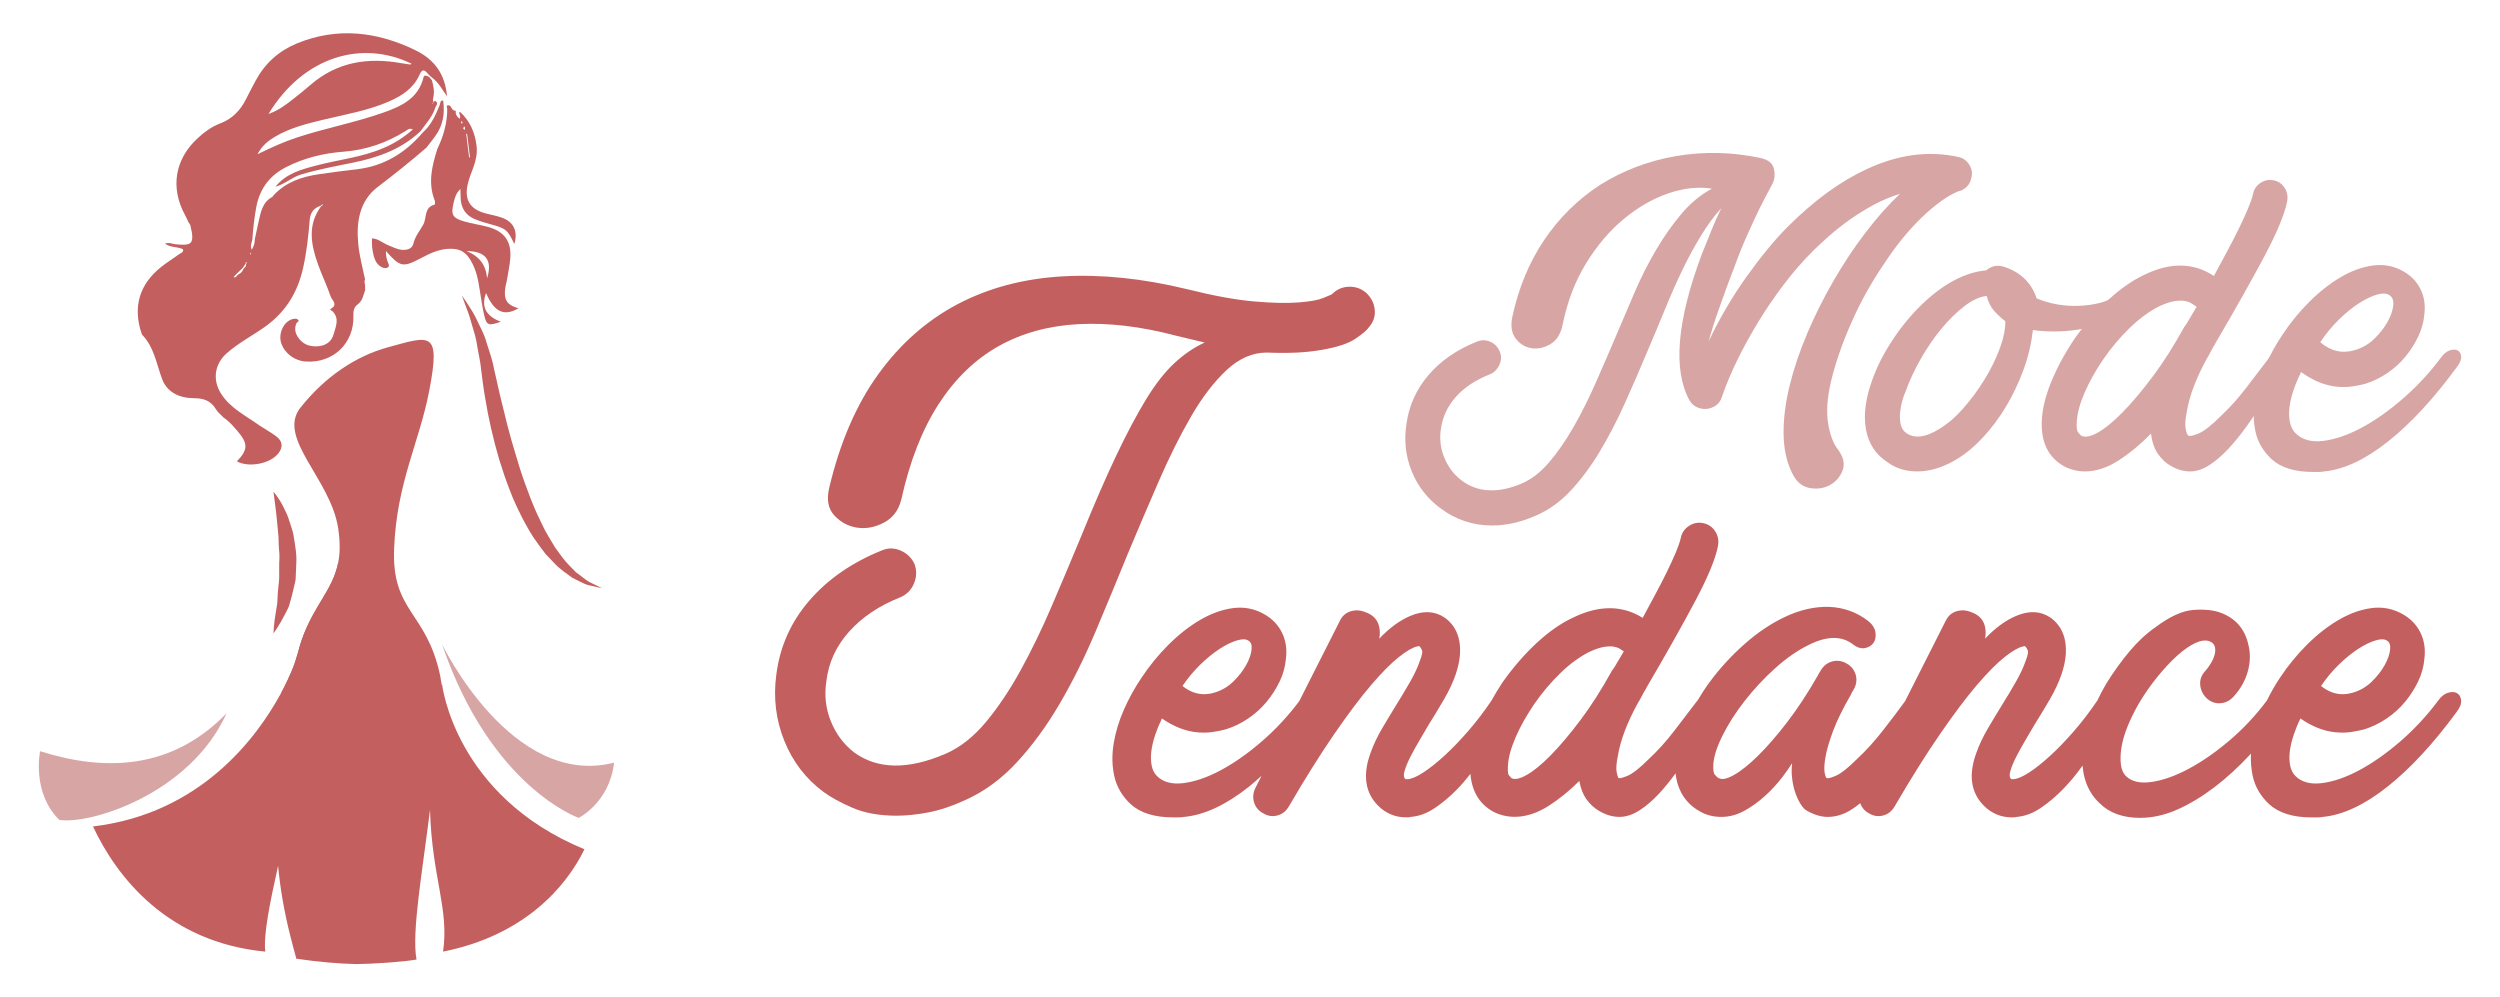 <?xml version="1.0" encoding="utf-8"?>
<!-- Generator: Adobe Illustrator 16.0.0, SVG Export Plug-In . SVG Version: 6.00 Build 0)  -->
<!DOCTYPE svg PUBLIC "-//W3C//DTD SVG 1.1//EN" "http://www.w3.org/Graphics/SVG/1.1/DTD/svg11.dtd">
<svg version="1.1" id="Calque_1" xmlns="http://www.w3.org/2000/svg" xmlns:xlink="http://www.w3.org/1999/xlink" x="0px" y="0px"
	 width="188px" height="75px" viewBox="0 0 188 75" enable-background="new 0 0 188 75" xml:space="preserve">
<g>
	<g>
		<g>
			<path fill="#D8A5A5" d="M134.774,35.589c-0.421-0.842-0.638-1.831-0.648-2.967c-0.012-1.133,0.141-2.344,0.457-3.63
				c0.314-1.287,0.761-2.602,1.332-3.946c0.572-1.345,1.229-2.654,1.966-3.93c0.736-1.273,1.528-2.473,2.385-3.596
				c0.853-1.123,1.724-2.104,2.614-2.946c-0.679,0.21-1.335,0.485-1.966,0.824s-1.228,0.708-1.788,1.105
				c-0.561,0.399-1.084,0.808-1.563,1.229c-0.479,0.419-0.894,0.807-1.244,1.156c-0.774,0.773-1.503,1.614-2.193,2.527
				c-0.69,0.912-1.328,1.848-1.912,2.807c-0.584,0.959-1.111,1.917-1.579,2.877c-0.468,0.959-0.853,1.882-1.157,2.771
				c-0.094,0.282-0.245,0.49-0.455,0.632c-0.213,0.142-0.439,0.224-0.684,0.246c-0.246,0.023-0.486-0.019-0.722-0.123
				c-0.233-0.105-0.42-0.273-0.562-0.509c-1.263-2.293-0.959-5.952,0.914-10.981c0.256-0.632,0.502-1.239,0.736-1.824
				c0.232-0.585,0.479-1.135,0.734-1.649c-0.537,0.585-1.051,1.28-1.539,2.087c-0.493,0.808-0.961,1.672-1.406,2.596
				c-0.442,0.924-0.87,1.889-1.278,2.895c-0.413,1.006-0.825,1.999-1.247,2.981c-0.584,1.402-1.175,2.766-1.771,4.087
				c-0.595,1.322-1.228,2.538-1.894,3.648c-0.667,1.111-1.394,2.088-2.176,2.931c-0.784,0.843-1.668,1.474-2.65,1.895
				c-1.122,0.491-2.208,0.736-3.262,0.736c-1.449,0-2.747-0.433-3.895-1.298c-0.982-0.724-1.701-1.65-2.157-2.772
				c-0.455-1.123-0.59-2.302-0.402-3.542c0.187-1.38,0.735-2.608,1.648-3.685c0.911-1.077,2.127-1.918,3.648-2.527
				c0.327-0.141,0.659-0.141,1,0c0.339,0.142,0.579,0.387,0.72,0.737c0.14,0.328,0.134,0.661-0.019,0.999
				c-0.153,0.339-0.392,0.58-0.718,0.721c-1.076,0.42-1.932,0.988-2.563,1.701c-0.63,0.715-1.004,1.516-1.121,2.405
				c-0.117,0.748-0.029,1.476,0.263,2.176c0.293,0.7,0.719,1.262,1.28,1.684c0.608,0.466,1.298,0.719,2.069,0.753
				c0.772,0.036,1.591-0.134,2.457-0.506c0.724-0.306,1.408-0.832,2.054-1.581c0.641-0.75,1.255-1.63,1.839-2.649
				c0.585-1.018,1.142-2.123,1.667-3.315c0.525-1.194,1.047-2.397,1.563-3.613c0.443-1.053,0.906-2.135,1.385-3.245
				c0.479-1.112,1.011-2.164,1.597-3.158c0.584-0.994,1.222-1.899,1.912-2.72c0.689-0.817,1.458-1.449,2.297-1.893
				c-1.027-0.164-2.122-0.046-3.279,0.351c-1.159,0.398-2.27,1.035-3.332,1.912c-1.066,0.877-2.013,1.989-2.843,3.333
				c-0.831,1.345-1.419,2.883-1.771,4.613c-0.14,0.702-0.444,1.193-0.913,1.473c-0.467,0.281-0.94,0.386-1.418,0.315
				c-0.48-0.069-0.879-0.309-1.194-0.718c-0.317-0.41-0.404-0.953-0.265-1.631c0.469-2.175,1.265-4.099,2.387-5.771
				c1.123-1.672,2.525-3.058,4.209-4.158c1.754-1.099,3.673-1.824,5.751-2.175c2.084-0.351,4.18-0.303,6.284,0.142
				c0.584,0.117,0.929,0.38,1.034,0.788c0.104,0.411,0.076,0.791-0.09,1.142c-0.372,0.678-0.699,1.304-0.98,1.876
				c-0.28,0.572-0.591,1.24-0.929,2c-0.341,0.761-0.662,1.561-0.967,2.402c-0.139,0.352-0.303,0.784-0.493,1.298
				c-0.185,0.515-0.377,1.047-0.576,1.597c-0.198,0.549-0.374,1.063-0.524,1.542c-0.153,0.48-0.266,0.859-0.334,1.141
				c0.396-0.843,0.834-1.673,1.315-2.491c0.479-0.819,0.98-1.597,1.508-2.333c0.525-0.736,1.051-1.427,1.579-2.071
				c0.524-0.643,1.033-1.21,1.525-1.701c1.987-1.988,3.977-3.438,5.965-4.351c2.361-1.099,4.653-1.402,6.875-0.911
				c0.352,0.07,0.626,0.262,0.824,0.578c0.198,0.316,0.251,0.649,0.157,1c-0.047,0.257-0.161,0.479-0.35,0.667
				c-0.188,0.187-0.409,0.303-0.667,0.35c-0.819,0.351-1.725,1.006-2.72,1.965c-0.993,0.958-1.936,2.116-2.822,3.472
				c-0.96,1.403-1.785,2.888-2.474,4.456c-0.69,1.567-1.198,3.04-1.526,4.421c-0.28,1.215-0.351,2.257-0.21,3.122
				c0.14,0.866,0.386,1.52,0.737,1.965c0.42,0.562,0.535,1.088,0.352,1.58c-0.19,0.49-0.512,0.857-0.967,1.104
				c-0.454,0.246-0.964,0.317-1.525,0.212C135.513,36.588,135.079,36.221,134.774,35.589z"/>
			<path fill="#D8A5A5" d="M144.174,35.451c-0.868,0-1.614-0.233-2.246-0.699c-0.889-0.585-1.427-1.415-1.614-2.49
				c-0.187-1.075-0.022-2.318,0.491-3.72c0.351-0.984,0.854-1.971,1.51-2.966c0.653-0.993,1.39-1.887,2.209-2.683
				c1.638-1.567,3.251-2.421,4.842-2.562c0.023,0,0.035-0.01,0.035-0.034c0.397-0.305,0.817-0.387,1.264-0.245
				c1.262,0.397,2.091,1.192,2.49,2.385c0.492,0.21,1.013,0.362,1.561,0.456c0.549,0.093,1.093,0.129,1.631,0.105
				c0.539-0.022,1.047-0.092,1.526-0.21c0.479-0.117,0.883-0.292,1.211-0.527c0.232-0.163,0.449-0.221,0.648-0.175
				c0.198,0.047,0.334,0.146,0.404,0.298c0.069,0.153,0.075,0.339,0.017,0.562c-0.057,0.222-0.204,0.415-0.438,0.578
				c-0.492,0.352-1.033,0.627-1.63,0.826c-0.597,0.198-1.199,0.345-1.807,0.438c-0.609,0.094-1.208,0.139-1.791,0.139
				c-0.585,0-1.122-0.035-1.612-0.105c-0.119,1.03-0.356,2.035-0.721,3.018c-0.361,0.982-0.8,1.899-1.314,2.755
				c-0.514,0.853-1.089,1.619-1.72,2.297c-0.632,0.679-1.275,1.217-1.93,1.615C146.161,35.138,145.155,35.451,144.174,35.451z
				 M149.4,22.26c-0.515,0.048-1.069,0.299-1.667,0.755c-0.596,0.457-1.175,1.023-1.736,1.702s-1.082,1.438-1.562,2.28
				c-0.479,0.843-0.858,1.662-1.139,2.456c-0.072,0.141-0.147,0.351-0.229,0.632c-0.081,0.28-0.141,0.579-0.176,0.895
				c-0.034,0.316-0.024,0.62,0.035,0.912s0.205,0.522,0.438,0.685c0.632,0.422,1.451,0.315,2.456-0.314
				c0.632-0.375,1.24-0.896,1.824-1.563c0.584-0.667,1.111-1.38,1.58-2.141c0.467-0.761,0.847-1.526,1.139-2.299
				c0.292-0.771,0.439-1.472,0.439-2.104c-0.258-0.188-0.526-0.433-0.808-0.737C149.716,23.114,149.517,22.728,149.4,22.26z"/>
			<path fill="#D8A5A5" d="M156.802,35.451c-0.561,0-1.087-0.127-1.58-0.384c-1.168-0.654-1.729-1.769-1.682-3.333
				c0.022-0.889,0.252-1.872,0.684-2.948c0.433-1.075,1.022-2.175,1.772-3.298c0.795-1.123,1.648-2.105,2.561-2.947
				c0.912-0.842,1.824-1.474,2.735-1.895c1.941-0.935,3.673-0.9,5.193,0.106c0.326-0.608,0.654-1.216,0.982-1.825
				c0.326-0.607,0.626-1.188,0.894-1.737c0.27-0.549,0.497-1.045,0.684-1.491c0.187-0.445,0.317-0.819,0.387-1.123
				c0.071-0.352,0.258-0.625,0.561-0.824c0.305-0.2,0.632-0.264,0.984-0.193c0.351,0.07,0.623,0.257,0.822,0.562
				c0.199,0.304,0.264,0.643,0.195,1.017c-0.188,0.96-0.75,2.322-1.687,4.087c-0.935,1.766-2.161,3.947-3.683,6.542l-0.07,0.142
				c-0.093,0.141-0.187,0.303-0.28,0.49c-0.093,0.188-0.199,0.375-0.317,0.562c-0.817,1.496-1.32,2.83-1.508,4
				c-0.115,0.563-0.146,0.988-0.087,1.281c0.059,0.292,0.125,0.462,0.193,0.509c0.117,0.069,0.378,0.016,0.788-0.157
				c0.41-0.175,0.954-0.604,1.634-1.281c0.678-0.631,1.324-1.352,1.946-2.159c0.619-0.806,1.186-1.55,1.7-2.229
				c0.188-0.279,0.392-0.45,0.615-0.506c0.221-0.06,0.408-0.047,0.56,0.034c0.153,0.082,0.253,0.223,0.299,0.421
				c0.047,0.199-0.022,0.438-0.211,0.719c-0.188,0.234-0.427,0.591-0.718,1.07c-0.293,0.48-0.626,1.013-1,1.597
				c-0.374,0.586-0.785,1.188-1.229,1.808c-0.444,0.619-0.899,1.182-1.367,1.684c-0.469,0.504-0.947,0.912-1.438,1.229
				c-0.49,0.314-0.97,0.471-1.439,0.471c-0.515,0-1.016-0.15-1.507-0.454c-0.328-0.187-0.626-0.469-0.895-0.842
				c-0.27-0.373-0.45-0.89-0.543-1.544c-0.773,0.794-1.587,1.468-2.438,2.017C158.457,35.176,157.619,35.451,156.802,35.451z
				 M165.187,23.067c-0.022,0-0.059-0.022-0.105-0.07c-0.068-0.046-0.168-0.11-0.298-0.192c-0.129-0.083-0.296-0.14-0.509-0.176
				c-0.211-0.035-0.462-0.029-0.755,0.017c-0.292,0.047-0.647,0.165-1.069,0.351c-0.771,0.375-1.531,0.924-2.281,1.648
				c-0.747,0.727-1.414,1.514-1.998,2.368c-0.586,0.854-1.059,1.702-1.421,2.543c-0.363,0.843-0.557,1.581-0.58,2.212
				c-0.023,0.398,0.013,0.65,0.107,0.754c0.091,0.104,0.16,0.182,0.208,0.229c0.282,0.163,0.696,0.094,1.245-0.21
				c0.551-0.305,1.175-0.813,1.878-1.528c0.702-0.712,1.457-1.608,2.263-2.683c0.809-1.076,1.597-2.316,2.369-3.719l0.177-0.246
				L165.187,23.067z"/>
			<path fill="#D8A5A5" d="M173.922,35.49c-1.357,0-2.387-0.319-3.088-0.95c-0.631-0.584-1.034-1.262-1.211-2.033
				c-0.174-0.772-0.192-1.585-0.054-2.439c0.143-0.854,0.399-1.702,0.774-2.543c0.373-0.842,0.807-1.626,1.296-2.351
				c0.584-0.89,1.257-1.714,2.019-2.475c0.761-0.759,1.549-1.378,2.368-1.859c0.817-0.479,1.632-0.771,2.437-0.877
				c0.809-0.104,1.563,0.042,2.265,0.439c0.583,0.329,1.017,0.778,1.297,1.351c0.282,0.574,0.375,1.21,0.282,1.912
				c-0.047,0.563-0.199,1.111-0.458,1.649c-0.258,0.539-0.578,1.041-0.962,1.508c-0.387,0.468-0.837,0.877-1.352,1.229
				s-1.066,0.621-1.649,0.807c-0.258,0.07-0.567,0.134-0.93,0.193c-0.362,0.059-0.754,0.07-1.175,0.035
				c-0.422-0.035-0.859-0.141-1.316-0.315c-0.456-0.176-0.93-0.438-1.42-0.789c-0.235,0.468-0.429,0.929-0.58,1.384
				c-0.151,0.457-0.252,0.885-0.298,1.283c-0.048,0.398-0.035,0.764,0.036,1.104c0.069,0.339,0.21,0.615,0.42,0.825
				c0.491,0.49,1.182,0.684,2.069,0.579c0.889-0.105,1.848-0.434,2.879-0.981c1.027-0.55,2.068-1.281,3.122-2.195
				c1.051-0.913,1.999-1.93,2.84-3.053c0.21-0.303,0.438-0.496,0.684-0.577c0.246-0.082,0.445-0.082,0.597,0
				c0.152,0.081,0.24,0.233,0.265,0.456c0.021,0.223-0.083,0.485-0.317,0.789c-1.729,2.363-3.454,4.23-5.173,5.599
				c-1.721,1.366-3.329,2.119-4.825,2.259c-0.141,0.025-0.279,0.039-0.42,0.039C174.203,35.49,174.062,35.49,173.922,35.49z
				 M174.483,25.734c0.795,0.678,1.659,0.877,2.596,0.595c0.562-0.162,1.051-0.449,1.473-0.858s0.753-0.836,1-1.28
				c0.245-0.445,0.385-0.854,0.421-1.229c0.036-0.373-0.063-0.631-0.298-0.772c-0.21-0.139-0.521-0.151-0.93-0.035
				c-0.408,0.118-0.859,0.334-1.351,0.65c-0.491,0.315-0.994,0.725-1.509,1.228C175.371,24.536,174.903,25.103,174.483,25.734z"/>
		</g>
		<g>
			<path fill="#C45F5F" d="M62.35,36.715c0.805-3.417,2.036-6.273,3.694-8.57c1.658-2.295,3.651-4.053,5.979-5.277
				c2.329-1.222,4.951-1.916,7.866-2.085c2.915-0.166,6.031,0.151,9.348,0.956c2.009,0.502,3.701,0.812,5.075,0.929
				c1.373,0.12,2.486,0.144,3.342,0.074c0.853-0.064,1.465-0.173,1.834-0.326c0.367-0.15,0.586-0.243,0.654-0.275
				c0.367-0.369,0.795-0.563,1.282-0.578c0.486-0.017,0.91,0.126,1.281,0.428c0.402,0.368,0.629,0.802,0.677,1.307
				c0.051,0.5-0.109,0.954-0.477,1.355c-0.102,0.168-0.419,0.437-0.954,0.805c-0.537,0.37-1.391,0.653-2.564,0.854
				c-0.569,0.1-1.18,0.167-1.834,0.201c-0.654,0.034-1.416,0.034-2.285,0c-1.074,0-2.079,0.436-3.017,1.307
				c-0.938,0.873-1.827,2.028-2.664,3.469c-0.837,1.439-1.65,3.065-2.437,4.876c-0.788,1.808-1.567,3.633-2.337,5.476
				c-0.805,1.978-1.618,3.937-2.438,5.88c-0.821,1.943-1.717,3.744-2.688,5.403c-0.972,1.659-2.035,3.115-3.191,4.37
				c-1.156,1.258-2.437,2.203-3.845,2.842c-1.004,0.468-1.942,0.785-2.813,0.953c-0.873,0.168-1.676,0.252-2.413,0.252
				c-1.307,0-2.419-0.203-3.342-0.604c-0.921-0.4-1.649-0.804-2.185-1.207c-1.307-0.972-2.28-2.245-2.917-3.819
				c-0.635-1.574-0.835-3.231-0.602-4.975c0.268-2.11,1.097-3.97,2.487-5.577c1.39-1.608,3.208-2.866,5.453-3.769
				c0.469-0.202,0.946-0.192,1.432,0.023c0.485,0.219,0.829,0.563,1.031,1.031c0.167,0.47,0.15,0.948-0.051,1.434
				c-0.201,0.484-0.537,0.827-1.005,1.029c-1.608,0.638-2.897,1.501-3.869,2.589c-0.972,1.086-1.542,2.317-1.708,3.691
				c-0.168,1.073-0.06,2.085,0.326,3.042c0.385,0.954,0.963,1.731,1.734,2.337c1.776,1.304,4.087,1.337,6.935,0.101
				c1.072-0.472,2.068-1.258,2.991-2.363c0.92-1.105,1.792-2.405,2.613-3.894c0.821-1.49,1.608-3.116,2.362-4.876
				c0.753-1.757,1.499-3.524,2.235-5.303c0.938-2.311,1.801-4.296,2.588-5.954c0.787-1.659,1.533-3.064,2.237-4.221
				c0.703-1.157,1.415-2.068,2.135-2.74c0.72-0.67,1.482-1.188,2.287-1.558l-2.111-0.503c-2.647-0.703-5.1-0.998-7.362-0.88
				c-2.262,0.119-4.271,0.671-6.03,1.659c-1.759,0.988-3.259,2.438-4.498,4.347c-1.24,1.91-2.179,4.306-2.814,7.188
				c-0.202,0.803-0.638,1.382-1.306,1.732c-0.671,0.352-1.34,0.479-2.011,0.379c-0.67-0.102-1.239-0.403-1.708-0.907
				C62.282,38.273,62.149,37.587,62.35,36.715z"/>
			<path fill="#C45F5F" d="M184.751,52.115c-0.179-0.096-0.415-0.101-0.692-0.009c-0.271,0.09-0.514,0.295-0.74,0.62
				c-0.832,1.11-1.779,2.129-2.817,3.028c-1.041,0.899-2.083,1.632-3.096,2.173c-1.01,0.539-1.961,0.863-2.828,0.967
				c-0.847,0.098-1.506-0.081-1.966-0.543c-0.192-0.193-0.322-0.449-0.388-0.761c-0.066-0.327-0.078-0.685-0.033-1.065
				c0.045-0.387,0.143-0.81,0.292-1.255c0.138-0.411,0.308-0.829,0.509-1.239c0.455,0.312,0.9,0.554,1.328,0.719
				c0.463,0.179,0.914,0.287,1.347,0.322c0.431,0.036,0.833,0.026,1.204-0.035c0.369-0.061,0.686-0.124,0.946-0.196
				c0.592-0.189,1.157-0.466,1.675-0.82c0.522-0.356,0.982-0.775,1.375-1.249c0.389-0.473,0.718-0.985,0.979-1.53
				c0.263-0.551,0.418-1.118,0.466-1.685c0.096-0.722-0.003-1.385-0.291-1.976c-0.288-0.59-0.741-1.061-1.346-1.399
				c-0.719-0.408-1.508-0.563-2.334-0.453c-0.816,0.107-1.65,0.405-2.477,0.89c-0.825,0.481-1.628,1.112-2.391,1.875
				c-0.759,0.76-1.442,1.599-2.029,2.486c-0.361,0.535-0.683,1.115-0.981,1.713c-0.011,0.015-0.02,0.021-0.029,0.034
				c-0.835,1.112-1.783,2.118-2.818,2.992c-1.039,0.877-2.074,1.591-3.078,2.122c-0.998,0.528-1.932,0.853-2.778,0.967
				c-0.823,0.113-1.446-0.029-1.863-0.425c-0.212-0.19-0.346-0.474-0.399-0.839c-0.056-0.38-0.044-0.827,0.035-1.329
				c0.078-0.495,0.233-1.034,0.466-1.601c0.229-0.564,0.522-1.154,0.867-1.752c0.414-0.692,0.876-1.354,1.373-1.965
				c0.496-0.611,0.992-1.145,1.474-1.581c0.491-0.441,0.939-0.755,1.372-0.96c0.412-0.194,0.776-0.237,1.061-0.137
				c0.203,0.081,0.328,0.196,0.387,0.351c0.062,0.164,0.071,0.354,0.029,0.563c-0.045,0.222-0.135,0.45-0.265,0.681
				c-0.136,0.233-0.295,0.459-0.479,0.662c-0.277,0.305-0.398,0.655-0.361,1.039c0.036,0.378,0.197,0.709,0.476,0.988
				c0.305,0.278,0.651,0.411,1.036,0.38c0.379-0.022,0.713-0.19,0.992-0.495c0.522-0.57,0.885-1.212,1.075-1.905
				c0.192-0.689,0.205-1.371,0.038-2.018c-0.265-1.182-0.974-1.987-2.107-2.398c-0.528-0.191-1.205-0.261-2.031-0.2
				c-0.824,0.061-1.78,0.499-2.841,1.298c-0.685,0.473-1.341,1.08-1.949,1.809c-0.608,0.723-1.19,1.529-1.729,2.396
				c-0.268,0.444-0.501,0.892-0.711,1.337c-0.008,0.01-0.016,0.015-0.022,0.023c-0.53,0.784-1.104,1.535-1.707,2.231
				c-0.604,0.695-1.199,1.316-1.777,1.846c-0.573,0.529-1.115,0.962-1.611,1.283c-0.482,0.314-0.88,0.484-1.178,0.505
				c-0.122,0-0.154-0.01-0.154-0.005c-0.012-0.005-0.023-0.016-0.038-0.028c-0.105-0.108-0.12-0.304-0.039-0.582
				c0.089-0.314,0.238-0.678,0.446-1.08c0.209-0.409,0.443-0.831,0.695-1.255c0.259-0.432,0.48-0.813,0.666-1.136
				c0.397-0.631,0.787-1.275,1.157-1.913c0.376-0.647,0.676-1.284,0.886-1.896c0.189-0.574,0.298-1.093,0.321-1.537
				c0.021-0.453-0.015-0.862-0.11-1.214c-0.098-0.351-0.245-0.658-0.439-0.914c-0.193-0.255-0.404-0.458-0.627-0.605
				c-0.73-0.488-1.598-0.528-2.565-0.115c-0.793,0.337-1.577,0.911-2.338,1.716c0.064-0.294,0.065-0.595,0-0.896
				c-0.113-0.532-0.464-0.903-1.033-1.101c-0.35-0.149-0.712-0.178-1.077-0.077c-0.371,0.103-0.65,0.336-0.829,0.693l-3.074,6.082
				c-0.47,0.649-1.019,1.372-1.676,2.215c-0.618,0.793-1.273,1.513-1.951,2.144c-0.663,0.663-1.197,1.083-1.591,1.251
				c-0.531,0.229-0.646,0.183-0.686,0.161c-0.008-0.005-0.088-0.053-0.145-0.418c-0.045-0.28-0.021-0.678,0.071-1.186
				c0.089-0.51,0.28-1.16,0.568-1.939c0.288-0.77,0.739-1.689,1.352-2.748c0.04-0.107,0.105-0.228,0.2-0.37
				c0.201-0.353,0.252-0.721,0.15-1.09c-0.102-0.368-0.333-0.659-0.686-0.859c-0.35-0.201-0.723-0.252-1.089-0.153
				c-0.371,0.103-0.661,0.335-0.858,0.681c-0.048,0.07-0.09,0.138-0.125,0.199c-0.035,0.059-0.078,0.139-0.125,0.229
				c-0.741,1.296-1.51,2.465-2.283,3.469c-0.771,1.001-1.51,1.854-2.195,2.526c-0.678,0.668-1.294,1.155-1.829,1.45
				c-0.505,0.28-0.868,0.362-1.13,0.209c-0.079-0.037-0.172-0.122-0.278-0.251c-0.065-0.076-0.14-0.264-0.112-0.723
				c0.021-0.584,0.248-1.315,0.672-2.174c0.425-0.865,0.986-1.748,1.668-2.624c0.682-0.878,1.454-1.71,2.297-2.469
				c0.84-0.76,1.695-1.354,2.547-1.77c1.351-0.675,2.46-0.69,3.303-0.047c0.33,0.255,0.647,0.351,0.941,0.285
				c0.288-0.064,0.502-0.206,0.638-0.421c0.131-0.213,0.172-0.476,0.121-0.785c-0.053-0.313-0.245-0.596-0.571-0.848
				c-0.834-0.642-1.805-0.99-2.889-1.039c-1.084-0.038-2.223,0.216-3.401,0.783c-1.03,0.49-2.046,1.18-3.021,2.049
				c-0.972,0.866-1.846,1.819-2.592,2.838c-0.327,0.442-0.618,0.899-0.892,1.359c-0.018,0.021-0.035,0.033-0.052,0.058
				c-0.515,0.678-1.081,1.417-1.698,2.223c-0.608,0.793-1.256,1.512-1.934,2.143c-0.662,0.663-1.196,1.083-1.589,1.251
				c-0.528,0.228-0.673,0.17-0.673,0.17c-0.002-0.002-0.07-0.059-0.142-0.432c-0.056-0.275-0.026-0.689,0.088-1.236
				c0.182-1.146,0.685-2.475,1.486-3.945c0.118-0.186,0.227-0.377,0.323-0.571c0.094-0.187,0.182-0.342,0.28-0.489l0.066-0.136
				c1.518-2.591,2.755-4.789,3.679-6.535c0.95-1.794,1.505-3.138,1.695-4.112c0.073-0.4,0.004-0.774-0.213-1.105
				c-0.219-0.33-0.521-0.536-0.901-0.61c-0.38-0.082-0.741-0.005-1.069,0.207c-0.331,0.218-0.538,0.521-0.612,0.898
				c-0.07,0.299-0.195,0.669-0.377,1.101c-0.187,0.436-0.407,0.921-0.682,1.481c-0.26,0.532-0.55,1.1-0.892,1.73
				c-0.307,0.567-0.613,1.136-0.917,1.706c-1.521-0.956-3.272-0.965-5.188-0.042c-0.918,0.421-1.848,1.065-2.763,1.911
				c-0.912,0.839-1.778,1.838-2.578,2.965c-0.315,0.475-0.602,0.949-0.863,1.424c-0.004,0.004-0.007,0.006-0.01,0.009
				c-0.53,0.784-1.105,1.535-1.708,2.231c-0.602,0.695-1.199,1.316-1.775,1.846c-0.575,0.529-1.118,0.962-1.611,1.283
				c-0.484,0.314-0.881,0.484-1.177,0.505c-0.125,0-0.156-0.01-0.156-0.005c-0.013-0.005-0.025-0.016-0.038-0.028
				c-0.106-0.108-0.12-0.304-0.041-0.582c0.091-0.314,0.241-0.678,0.446-1.08c0.21-0.409,0.444-0.831,0.696-1.255
				c0.26-0.432,0.48-0.813,0.665-1.136c0.398-0.631,0.787-1.275,1.157-1.913c0.378-0.647,0.677-1.284,0.888-1.896
				c0.19-0.574,0.296-1.093,0.32-1.537c0.023-0.453-0.016-0.862-0.111-1.214c-0.097-0.351-0.245-0.658-0.438-0.914
				c-0.193-0.255-0.403-0.458-0.626-0.605c-0.73-0.488-1.598-0.528-2.565-0.115c-0.793,0.337-1.577,0.911-2.338,1.716
				c0.063-0.294,0.064-0.595,0-0.896c-0.114-0.532-0.464-0.903-1.034-1.101c-0.351-0.149-0.71-0.178-1.077-0.077
				c-0.371,0.103-0.649,0.336-0.829,0.693l-3.071,6.074l-0.001,0.001c-0.832,1.11-1.779,2.129-2.818,3.028
				c-1.04,0.899-2.08,1.632-3.094,2.173c-1.01,0.539-1.961,0.863-2.83,0.967c-0.843,0.097-1.505-0.081-1.965-0.543
				c-0.192-0.193-0.323-0.449-0.387-0.761c-0.068-0.325-0.079-0.684-0.034-1.065c0.046-0.389,0.144-0.812,0.292-1.255
				c0.135-0.403,0.306-0.82,0.51-1.239c0.456,0.313,0.902,0.555,1.329,0.719c0.463,0.179,0.916,0.287,1.347,0.322
				c0.43,0.037,0.832,0.027,1.203-0.035c0.368-0.061,0.685-0.124,0.946-0.196c0.593-0.189,1.157-0.466,1.676-0.82
				c0.521-0.356,0.983-0.775,1.375-1.249c0.389-0.473,0.718-0.985,0.979-1.53c0.261-0.551,0.418-1.118,0.466-1.685
				c0.096-0.722-0.003-1.385-0.291-1.976c-0.289-0.59-0.742-1.061-1.346-1.399c-0.718-0.408-1.508-0.563-2.334-0.453
				c-0.817,0.107-1.651,0.405-2.479,0.89c-0.821,0.481-1.625,1.112-2.389,1.875c-0.761,0.763-1.443,1.6-2.027,2.486
				c-0.493,0.727-0.932,1.522-1.307,2.366c-0.376,0.848-0.639,1.712-0.779,2.568c-0.141,0.865-0.124,1.697,0.054,2.479
				c0.18,0.793,0.598,1.499,1.245,2.097c0.721,0.646,1.785,0.977,3.163,0.977h0.42c0.147,0,0.296-0.012,0.432-0.037
				c1.51-0.141,3.151-0.909,4.879-2.284c0.309-0.245,0.618-0.527,0.929-0.806l-0.465,0.92c-0.177,0.354-0.21,0.721-0.095,1.087
				c0.115,0.371,0.354,0.647,0.7,0.821c0.33,0.202,0.691,0.251,1.057,0.153c0.372-0.102,0.66-0.334,0.861-0.686
				c1.22-2.097,2.369-3.926,3.411-5.437c1.023-1.489,1.957-2.727,2.775-3.688c0.805-0.94,1.513-1.655,2.103-2.116
				c0.575-0.455,1.035-0.718,1.364-0.782c0.068-0.015,0.117-0.023,0.132-0.031c0.001,0.001,0.022,0.013,0.075,0.066
				c0.017,0.019,0.065,0.078,0.152,0.264c0.024,0.054,0.057,0.243-0.183,0.836c-0.158,0.457-0.401,0.975-0.725,1.539
				c-0.329,0.576-0.67,1.147-1.012,1.693c-0.378,0.614-0.744,1.22-1.088,1.806c-0.351,0.598-0.637,1.199-0.849,1.789
				c-0.623,1.673-0.438,3.025,0.552,4.015c0.581,0.582,1.293,0.877,2.118,0.877c0.181,0,0.305-0.014,0.357-0.037
				c0.601-0.048,1.205-0.271,1.792-0.666c0.582-0.394,1.142-0.864,1.665-1.399c0.35-0.358,0.687-0.755,1.009-1.167
				c0.107,1.284,0.658,2.248,1.701,2.833c1.239,0.647,2.731,0.504,4.201-0.441c0.796-0.512,1.564-1.137,2.287-1.86
				c0.104,0.56,0.28,1.017,0.524,1.357c0.278,0.384,0.59,0.679,0.93,0.872c0.506,0.314,1.034,0.473,1.569,0.473
				c0.487,0,0.993-0.165,1.503-0.492c0.49-0.314,0.979-0.734,1.457-1.243c0.423-0.456,0.842-0.975,1.257-1.537
				c0.055,0.526,0.193,1.011,0.421,1.441c0.326,0.612,0.808,1.094,1.431,1.429c0.46,0.268,0.999,0.402,1.601,0.402
				c0.574,0,1.148-0.153,1.703-0.451c0.547-0.298,1.072-0.676,1.563-1.122c0.491-0.44,0.944-0.936,1.348-1.468
				c0.252-0.336,0.485-0.668,0.695-0.997c-0.035,0.315-0.043,0.613-0.02,0.897c0.035,0.463,0.114,0.88,0.233,1.236
				c0.117,0.357,0.256,0.667,0.415,0.918c0.164,0.269,0.324,0.438,0.48,0.518c0.552,0.311,1.079,0.469,1.565,0.469
				c0.581,0,1.148-0.164,1.691-0.489c0.259-0.156,0.514-0.338,0.76-0.542c0.124,0.34,0.345,0.604,0.672,0.769
				c0.332,0.202,0.692,0.251,1.058,0.153c0.37-0.102,0.661-0.334,0.86-0.686c1.221-2.097,2.369-3.926,3.412-5.437
				c1.023-1.489,1.955-2.727,2.774-3.688c0.804-0.94,1.513-1.655,2.102-2.116c0.576-0.455,1.036-0.718,1.366-0.782
				c0.067-0.015,0.117-0.023,0.132-0.031c0.001,0.001,0.021,0.013,0.073,0.066c0.019,0.019,0.068,0.078,0.153,0.264
				c0.025,0.054,0.058,0.243-0.181,0.836c-0.159,0.457-0.402,0.975-0.726,1.539c-0.329,0.576-0.671,1.147-1.012,1.693
				c-0.379,0.614-0.745,1.22-1.089,1.806c-0.351,0.598-0.637,1.199-0.849,1.789c-0.623,1.673-0.438,3.025,0.554,4.015
				c0.58,0.582,1.291,0.877,2.115,0.877c0.182,0,0.306-0.014,0.359-0.037c0.601-0.048,1.204-0.271,1.792-0.666
				c0.582-0.394,1.141-0.864,1.663-1.399c0.528-0.536,1.026-1.136,1.484-1.784c0.002-0.004,0.004-0.007,0.007-0.011
				c0.028,0.359,0.087,0.705,0.182,1.025c0.215,0.73,0.592,1.345,1.114,1.819c0.723,0.721,1.74,1.088,3.028,1.088
				c0.924,0,1.867-0.211,2.8-0.623c0.925-0.411,1.863-0.976,2.788-1.679c0.929-0.706,1.846-1.546,2.729-2.502
				c0.01-0.011,0.02-0.021,0.027-0.03c-0.033,0.595,0.009,1.175,0.136,1.726c0.178,0.793,0.598,1.498,1.244,2.095
				c0.719,0.647,1.783,0.979,3.161,0.979h0.422c0.148,0,0.298-0.012,0.431-0.037c1.511-0.141,3.151-0.909,4.88-2.284
				c1.713-1.361,3.458-3.248,5.185-5.605c0.252-0.327,0.365-0.621,0.341-0.874C185.049,52.402,184.941,52.218,184.751,52.115z
				 M174.544,51.584c0.395-0.581,0.839-1.115,1.32-1.59c0.508-0.491,1.008-0.899,1.486-1.209c0.482-0.308,0.926-0.52,1.316-0.633
				c0.37-0.105,0.646-0.104,0.834,0.023c0.191,0.113,0.27,0.327,0.239,0.653c-0.034,0.356-0.168,0.753-0.405,1.179
				c-0.238,0.43-0.565,0.852-0.977,1.251c-0.402,0.392-0.881,0.672-1.42,0.829c-0.263,0.077-0.521,0.116-0.77,0.116
				C175.601,52.205,175.055,51.996,174.544,51.584z M120.631,48.646c0.276-0.042,0.516-0.05,0.713-0.019
				c0.191,0.033,0.347,0.087,0.462,0.158c0.128,0.083,0.226,0.145,0.277,0.177c0.009,0.008,0.018,0.017,0.026,0.024l-0.704,1.187
				l-0.183,0.256c-0.767,1.391-1.558,2.636-2.354,3.697c-0.801,1.065-1.557,1.962-2.25,2.666c-0.688,0.702-1.308,1.207-1.844,1.502
				c-0.496,0.277-0.869,0.349-1.111,0.222c-0.044-0.048-0.11-0.119-0.194-0.213c-0.032-0.035-0.103-0.172-0.074-0.667
				c0.021-0.611,0.213-1.34,0.568-2.164c0.354-0.825,0.829-1.671,1.405-2.516c0.58-0.844,1.245-1.634,1.98-2.346
				c0.734-0.713,1.49-1.258,2.243-1.623C119.999,48.807,120.349,48.692,120.631,48.646z M88.923,51.584
				c0.398-0.584,0.843-1.118,1.323-1.59c0.505-0.49,1.004-0.898,1.486-1.209c0.481-0.308,0.924-0.52,1.316-0.633
				c0.371-0.105,0.645-0.103,0.832,0.023c0.192,0.113,0.271,0.327,0.24,0.653c-0.034,0.356-0.17,0.753-0.405,1.179
				c-0.238,0.43-0.566,0.852-0.977,1.251c-0.403,0.392-0.881,0.672-1.422,0.829c-0.261,0.077-0.519,0.116-0.767,0.116c0,0,0,0,0,0
				C89.981,52.205,89.435,51.996,88.923,51.584z"/>
		</g>
	</g>
	<g>
		<g>
			<path fill="#C45F5F" d="M43.949,63.864c-1.373,2.838-4.537,6.483-10.63,7.698c0.467-3.24-0.842-5.595-0.982-10.659
				c-0.561,4.552-1.402,9.273-1.013,11.254c-1.029,0.185-3.273,0.328-4.52,0.343c-1.356-0.033-2.853-0.158-4.52-0.405
				c-0.156-0.577-0.313-1.153-0.453-1.715c-0.467-1.84-0.763-3.602-0.919-5.27c-0.623,2.792-1.106,5.191-0.965,6.452
				C12.65,70.863,8.8,66.016,6.993,62.149c8.121-0.966,12.328-6.701,14.122-9.99c0.748-1.371,1.058-2.323,1.058-2.323
				c0.328-0.998,0.282-1.028,0.516-1.714c0.936-2.65,2.338-3.741,2.743-5.813c0.141-0.703,0.156-1.527,0-2.573
				c-0.561-3.724-4.645-6.796-2.837-9.085c1.824-2.291,4.13-3.881,6.64-4.551c3.164-0.873,3.913-1.231,3.04,3.304
				c-0.732,3.818-2.432,6.89-2.634,11.767c-0.219,4.895,2.415,4.739,3.46,9.634c0.047,0.264,0.078,0.496,0.124,0.748
				c0-0.048,0-0.079,0.016-0.108C33.24,51.443,34.175,59.842,43.949,63.864z"/>
			<path fill="#D8A5A5" d="M33.235,48.434c0,0,5.23,10.888,12.944,8.917c-0.341,3.001-2.658,4.154-2.658,4.154
				S36.921,59.236,33.235,48.434L33.235,48.434z"/>
			<path fill="#D8A5A5" d="M3.015,56.49c0,0-0.651,3.107,1.442,5.165c2.279,0.375,9.833-1.923,12.583-8.019
				C12.944,57.876,7.914,58.048,3.015,56.49L3.015,56.49z"/>
			<path fill="#C45F5F" d="M25.431,42.308c-0.249,4.395-2.666,8.307-4.316,9.851c0.748-1.371,1.058-2.323,1.058-2.323
				c0.328-0.998,0.282-1.028,0.516-1.714C23.624,45.471,25.026,44.38,25.431,42.308z"/>
			<path fill-rule="evenodd" clip-rule="evenodd" fill="#C45F5F" d="M14.176,16.72c0.045,0.072,0.119,0.142,0.14,0.224
				c0.36,1.471,0.066,1.53-1.124,1.424c-0.243-0.022-0.471-0.158-0.784-0.049c0.427,0.322,0.95,0.21,1.362,0.431
				c0.039,0.235-0.174,0.274-0.303,0.368c-0.452,0.323-0.926,0.62-1.358,0.966c-1.644,1.312-2.134,3.026-1.456,5.008
				c0.01,0.023,0.01,0.048,0.021,0.064c0.907,0.932,1.087,2.184,1.512,3.339c0.374,1.018,1.337,1.444,2.363,1.448
				c0.757-0.001,1.301,0.181,1.693,0.835c0.147,0.242,0.386,0.424,0.587,0.638c0.391,0.256,0.694,0.612,0.999,0.964
				c0.84,0.97,0.84,1.416-0.015,2.316c0.918,0.492,2.526,0.172,3.132-0.618c0.353-0.461,0.307-0.911-0.176-1.268
				c-0.391-0.291-0.818-0.532-1.225-0.794c-1.023-0.738-2.195-1.283-2.917-2.407c-0.662-1.037-0.497-2.231,0.42-3.043
				c0.901-0.794,1.971-1.338,2.938-2.035c1.543-1.12,2.426-2.608,2.819-4.435c0.259-1.168,0.39-2.358,0.484-3.552
				c0.049-0.567,0.306-0.898,0.816-1.069c0.052-0.036,0.094-0.07,0.144-0.101c0.011,0,0.035,0.024,0.057,0.035
				c-0.052,0.032-0.104,0.065-0.159,0.099c-1.042,1.41-0.763,2.889-0.23,4.377c0.289,0.811,0.671,1.593,0.95,2.413
				c0.089,0.272,0.586,0.609,0.002,0.928c-0.117,0.066,0.068,0.123,0.117,0.164c0.567,0.54,0.266,1.164,0.108,1.729
				c-0.155,0.589-0.615,0.893-1.245,0.926c-0.609,0.029-1.099-0.174-1.432-0.676c-0.219-0.322-0.301-0.69-0.113-1.076
				c0.035-0.08,0.239-0.097,0.113-0.241c-0.094-0.112-0.237-0.094-0.371-0.066c-0.685,0.136-1.148,1.084-0.894,1.83
				c0.269,0.776,1.007,1.321,1.861,1.372c2.044,0.127,3.617-1.371,3.563-3.418c-0.013-0.377,0.021-0.664,0.356-0.909
				c0.331-0.249,0.398-0.677,0.529-1.049c0-0.137-0.006-0.271-0.009-0.404c-0.036-0.134-0.064-0.267,0-0.401
				c-0.177-0.87-0.421-1.729-0.505-2.61c-0.171-1.65,0.069-3.282,1.455-4.336c1.254-0.953,2.478-1.932,3.667-2.959
				c0.217-0.279,0.436-0.557,0.646-0.844c0.603-0.806,0.749-1.723,0.612-2.698c-0.243-0.029-0.198,0.184-0.25,0.31
				c-0.307,0.772-0.646,1.531-1.293,2.105c-1.297,1.521-2.898,2.507-4.917,2.75c-0.971,0.115-1.932,0.234-2.899,0.38
				c-1.274,0.185-2.458,0.584-3.372,1.557c-0.035,0.043-0.07,0.092-0.109,0.141c-0.761,0.402-0.875,1.153-1.042,1.883
				c-0.096,0.431-0.188,0.866-0.283,1.296c0.002,0.284-0.07,0.54-0.23,0.798c-0.141-0.28-0.006-0.519,0.045-0.762
				c0.061-0.84,0.147-1.679,0.308-2.509c0.27-1.353,1.019-2.333,2.253-2.953c1.353-0.684,2.792-1.035,4.283-1.147
				c1.68-0.127,3.205-0.648,4.626-1.524c0.17-0.103,0.329-0.294,0.597-0.149c-0.685,0.606-1.428,1.073-2.252,1.417
				c-1.611,0.682-3.343,0.852-5.017,1.296c-1.133,0.298-2.272,0.606-3.058,1.587c0.701-0.177,1.231-0.713,1.934-0.918
				c1.275-0.38,2.58-0.62,3.881-0.884c1.888-0.385,3.668-1.009,5.099-2.375c0.396-0.557,0.877-1.066,1.09-1.731
				c0.045-0.166,0.323-0.385-0.021-0.555c-0.037,0.049-0.074,0.099-0.116,0.149c-0.021,0.032-0.04,0.063-0.059,0.096
				c-0.009-0.021-0.015-0.04-0.021-0.056c0.031-0.013,0.055-0.019,0.088-0.026l-0.034-0.272c0.009-0.046,0.019-0.091,0.027-0.141
				c0.107-0.443,0.006-0.87-0.109-1.297L32.3,5.814c-0.052-0.037-0.109-0.069-0.164-0.103c-0.104-0.014-0.244-0.071-0.28,0.078
				c-0.393,1.64-1.702,2.213-3.096,2.703c-2.094,0.73-4.284,1.146-6.391,1.835c-0.983,0.321-1.926,0.743-3.009,1.273
				c0.371-0.692,0.837-1.028,1.321-1.318C21.78,9.628,23.01,9.318,24.24,9.02c1.702-0.415,3.436-0.691,5.052-1.407
				c0.959-0.425,1.808-0.983,2.247-1.975c0.24-0.549,0.435-0.335,0.681-0.046c0.046,0.046,0.088,0.09,0.134,0.136
				c0.076,0.062,0.149,0.12,0.226,0.182c0.432,0.351,0.691,0.849,1.038,1.331c-0.143-1.573-0.846-2.722-2.402-3.476
				c-2.871-1.388-5.847-1.746-8.882-0.503c-1.36,0.561-2.405,1.496-3.106,2.798c-0.251,0.468-0.501,0.941-0.738,1.417
				c-0.427,0.85-1.054,1.475-1.952,1.814c-0.635,0.242-1.165,0.634-1.656,1.087c-1.74,1.585-2.091,3.746-0.961,5.807
				C14.017,16.356,14.092,16.54,14.176,16.72L14.176,16.72z M18.392,20.118c-0.04,0.047-0.076,0.1-0.112,0.148
				c-0.061,0.16-0.164,0.28-0.325,0.349c-0.05,0.041-0.092,0.082-0.145,0.126c-0.063,0.086-0.125,0.164-0.24,0.088
				c0.045-0.052,0.097-0.108,0.151-0.159c0.041-0.047,0.085-0.093,0.135-0.138c0.112-0.108,0.226-0.218,0.341-0.327
				c0.042-0.048,0.082-0.098,0.122-0.148c0.051-0.08,0.097-0.159,0.152-0.241c0.015-0.054,0.009-0.15,0.106-0.062
				c-0.025,0.029-0.051,0.058-0.076,0.083C18.52,19.954,18.492,20.051,18.392,20.118z M30.952,4.793
				c-0.034,0.024-0.073,0.061-0.107,0.059c-0.217-0.026-0.436-0.06-0.651-0.098c-2.533-0.458-4.864-0.1-6.867,1.648
				c-0.402,0.35-0.819,0.687-1.239,1.013c-0.571,0.45-1.146,0.895-1.897,1.153C22.836,4.218,27.237,2.985,30.952,4.793z
				 M18.833,19.002c0.02,0.008,0.051,0.02,0.053,0.031c0,0.034-0.016,0.068-0.019,0.103c-0.02-0.009-0.046-0.016-0.047-0.028
				C18.821,19.075,18.827,19.036,18.833,19.002z"/>
			<path fill-rule="evenodd" clip-rule="evenodd" fill="#C45F5F" d="M38.127,21.036c0.082-0.526,0.198-1.044,0.244-1.576
				c0.112-1.294-0.436-2.066-1.693-2.401c-0.582-0.156-1.178-0.238-1.75-0.402c-0.901-0.257-1.032-0.491-0.819-1.396
				c0.082-0.36,0.177-0.728,0.511-1.048c0.009,0.257,0.013,0.449,0.019,0.644c0.015,0.761,0.353,1.324,1.063,1.62
				c0.362,0.152,0.749,0.269,1.132,0.372c1.218,0.331,1.331,0.417,1.842,1.501c0.286-0.952-0.045-1.673-0.95-1.986
				c-0.395-0.141-0.818-0.21-1.22-0.321c-1.163-0.313-1.601-1.013-1.333-2.195c0.1-0.428,0.268-0.846,0.423-1.258
				c0.192-0.534,0.311-1.063,0.241-1.631c-0.125-0.999-0.497-1.871-1.255-2.557l-0.039,0.046c-0.031,0.159,0.152,0.307,0.009,0.478
				c-0.191-0.158-0.326-0.335-0.273-0.604l0.002,0.008c-0.262,0.018-0.314-0.214-0.426-0.371c-0.375-0.158-0.222,0.157-0.222,0.271
				c-0.009,1.052-0.29,2.025-0.743,2.962c-0.405,1.278-0.725,2.563-0.198,3.892c0.036,0.091,0.021,0.297-0.003,0.304
				c-0.807,0.192-0.59,0.979-0.849,1.476c-0.255,0.477-0.627,0.901-0.754,1.452c-0.092,0.379-0.421,0.483-0.789,0.477
				c-0.39-0.012-0.719-0.201-1.071-0.336c-0.417-0.161-0.764-0.506-1.251-0.533c-0.031,0.468,0.018,0.885,0.121,1.293
				c0.098,0.371,0.259,0.71,0.64,0.89c0.149,0.064,0.323,0.086,0.444-0.009c0.125-0.094,0.04-0.247-0.012-0.368
				c-0.104-0.258-0.152-0.522-0.149-0.854c1.078,1.22,1.27,1.259,2.667,0.522c0.606-0.323,1.225-0.617,1.931-0.68
				c0.965-0.081,1.498,0.236,1.933,1.155c0.407,0.813,0.48,1.703,0.626,2.576c0.071,0.441,0.143,0.882,0.25,1.312
				c0.167,0.699,0.32,0.762,1.23,0.434c-1.063-0.411-1.507-1.074-1.105-2.16c0.6,1.432,1.367,1.783,2.441,1.146
				C37.969,22.895,37.779,22.42,38.127,21.036L38.127,21.036z M35.077,18.878c1.47,0.006,1.973,0.708,1.552,2.046
				C36.538,19.931,36.072,19.28,35.077,18.878z M35.058,10.066c0.021,0,0.046-0.003,0.067-0.005l0.219,1.77
				c-0.021,0.003-0.045,0.007-0.067,0.009L35.058,10.066z M34.833,9.68c0.016-0.064,0.038-0.119,0.059-0.178
				c0.024,0.031,0.07,0.059,0.076,0.095c0.006,0.059-0.006,0.12-0.009,0.176C34.915,9.749,34.876,9.717,34.833,9.68z M34.723,9.307
				c-0.024-0.048-0.055-0.082-0.055-0.123c-0.002-0.023,0.037-0.05,0.061-0.075c0.015,0.038,0.046,0.072,0.052,0.109
				C34.784,9.243,34.748,9.275,34.723,9.307z"/>
		</g>
		<path fill="#C45F5F" d="M34.722,22.23c0,0,0.253,0.307,0.619,0.907c0.197,0.294,0.41,0.666,0.611,1.113
			c0.212,0.443,0.485,0.935,0.641,1.528c0.173,0.578,0.428,1.227,0.542,1.888c0.149,0.66,0.307,1.355,0.47,2.075
			c0.175,0.714,0.357,1.451,0.541,2.2c0.197,0.745,0.398,1.501,0.633,2.245c0.216,0.748,0.452,1.492,0.715,2.207
			c0.26,0.72,0.525,1.42,0.817,2.083c0.313,0.647,0.585,1.301,0.931,1.857c0.169,0.283,0.334,0.558,0.493,0.824
			c0.182,0.249,0.356,0.49,0.525,0.722c0.337,0.466,0.733,0.808,1.051,1.157c0.377,0.263,0.689,0.544,0.98,0.717
			c0.621,0.304,0.976,0.476,0.976,0.476s-0.381-0.074-1.083-0.241c-0.335-0.116-0.714-0.327-1.168-0.554
			c-0.392-0.299-0.89-0.607-1.309-1.059c-0.213-0.225-0.436-0.458-0.666-0.7c-0.211-0.255-0.402-0.539-0.613-0.822
			c-0.427-0.563-0.784-1.212-1.144-1.885c-0.338-0.682-0.688-1.389-0.96-2.138c-0.289-0.741-0.549-1.506-0.784-2.274
			c-0.454-1.546-0.81-3.112-1.05-4.592c-0.132-0.738-0.221-1.458-0.305-2.137c-0.063-0.691-0.217-1.271-0.306-1.852
			c-0.078-0.578-0.255-1.084-0.386-1.543c-0.127-0.462-0.25-0.861-0.382-1.179C34.886,22.599,34.722,22.23,34.722,22.23z"/>
		<path fill="#C45F5F" d="M20.564,36.984c0,0,0.127,0.126,0.299,0.384c0.186,0.254,0.409,0.64,0.628,1.126
			c0.125,0.238,0.216,0.511,0.307,0.802c0.087,0.292,0.209,0.597,0.268,0.925c0.05,0.329,0.122,0.67,0.159,1.019
			c0.057,0.35,0.074,0.706,0.061,1.064c-0.016,0.359-0.032,0.717-0.048,1.067c0.014,0.354-0.132,0.689-0.188,1.018
			c-0.071,0.328-0.164,0.64-0.247,0.932c-0.061,0.3-0.203,0.559-0.33,0.796c-0.489,0.958-0.909,1.515-0.909,1.515
			s0.022-0.738,0.197-1.722c0.043-0.246,0.099-0.508,0.101-0.798c0.015-0.286,0.026-0.586,0.063-0.89
			c0.02-0.308,0.086-0.617,0.069-0.94c0-0.321,0.001-0.647,0.001-0.973c0.028-0.325,0.028-0.651-0.012-0.971
			c-0.03-0.321-0.025-0.64-0.039-0.949c-0.067-0.608-0.1-1.195-0.163-1.695c-0.066-0.5-0.104-0.928-0.153-1.225
			C20.587,37.16,20.564,36.984,20.564,36.984z"/>
	</g>
</g>
</svg>
